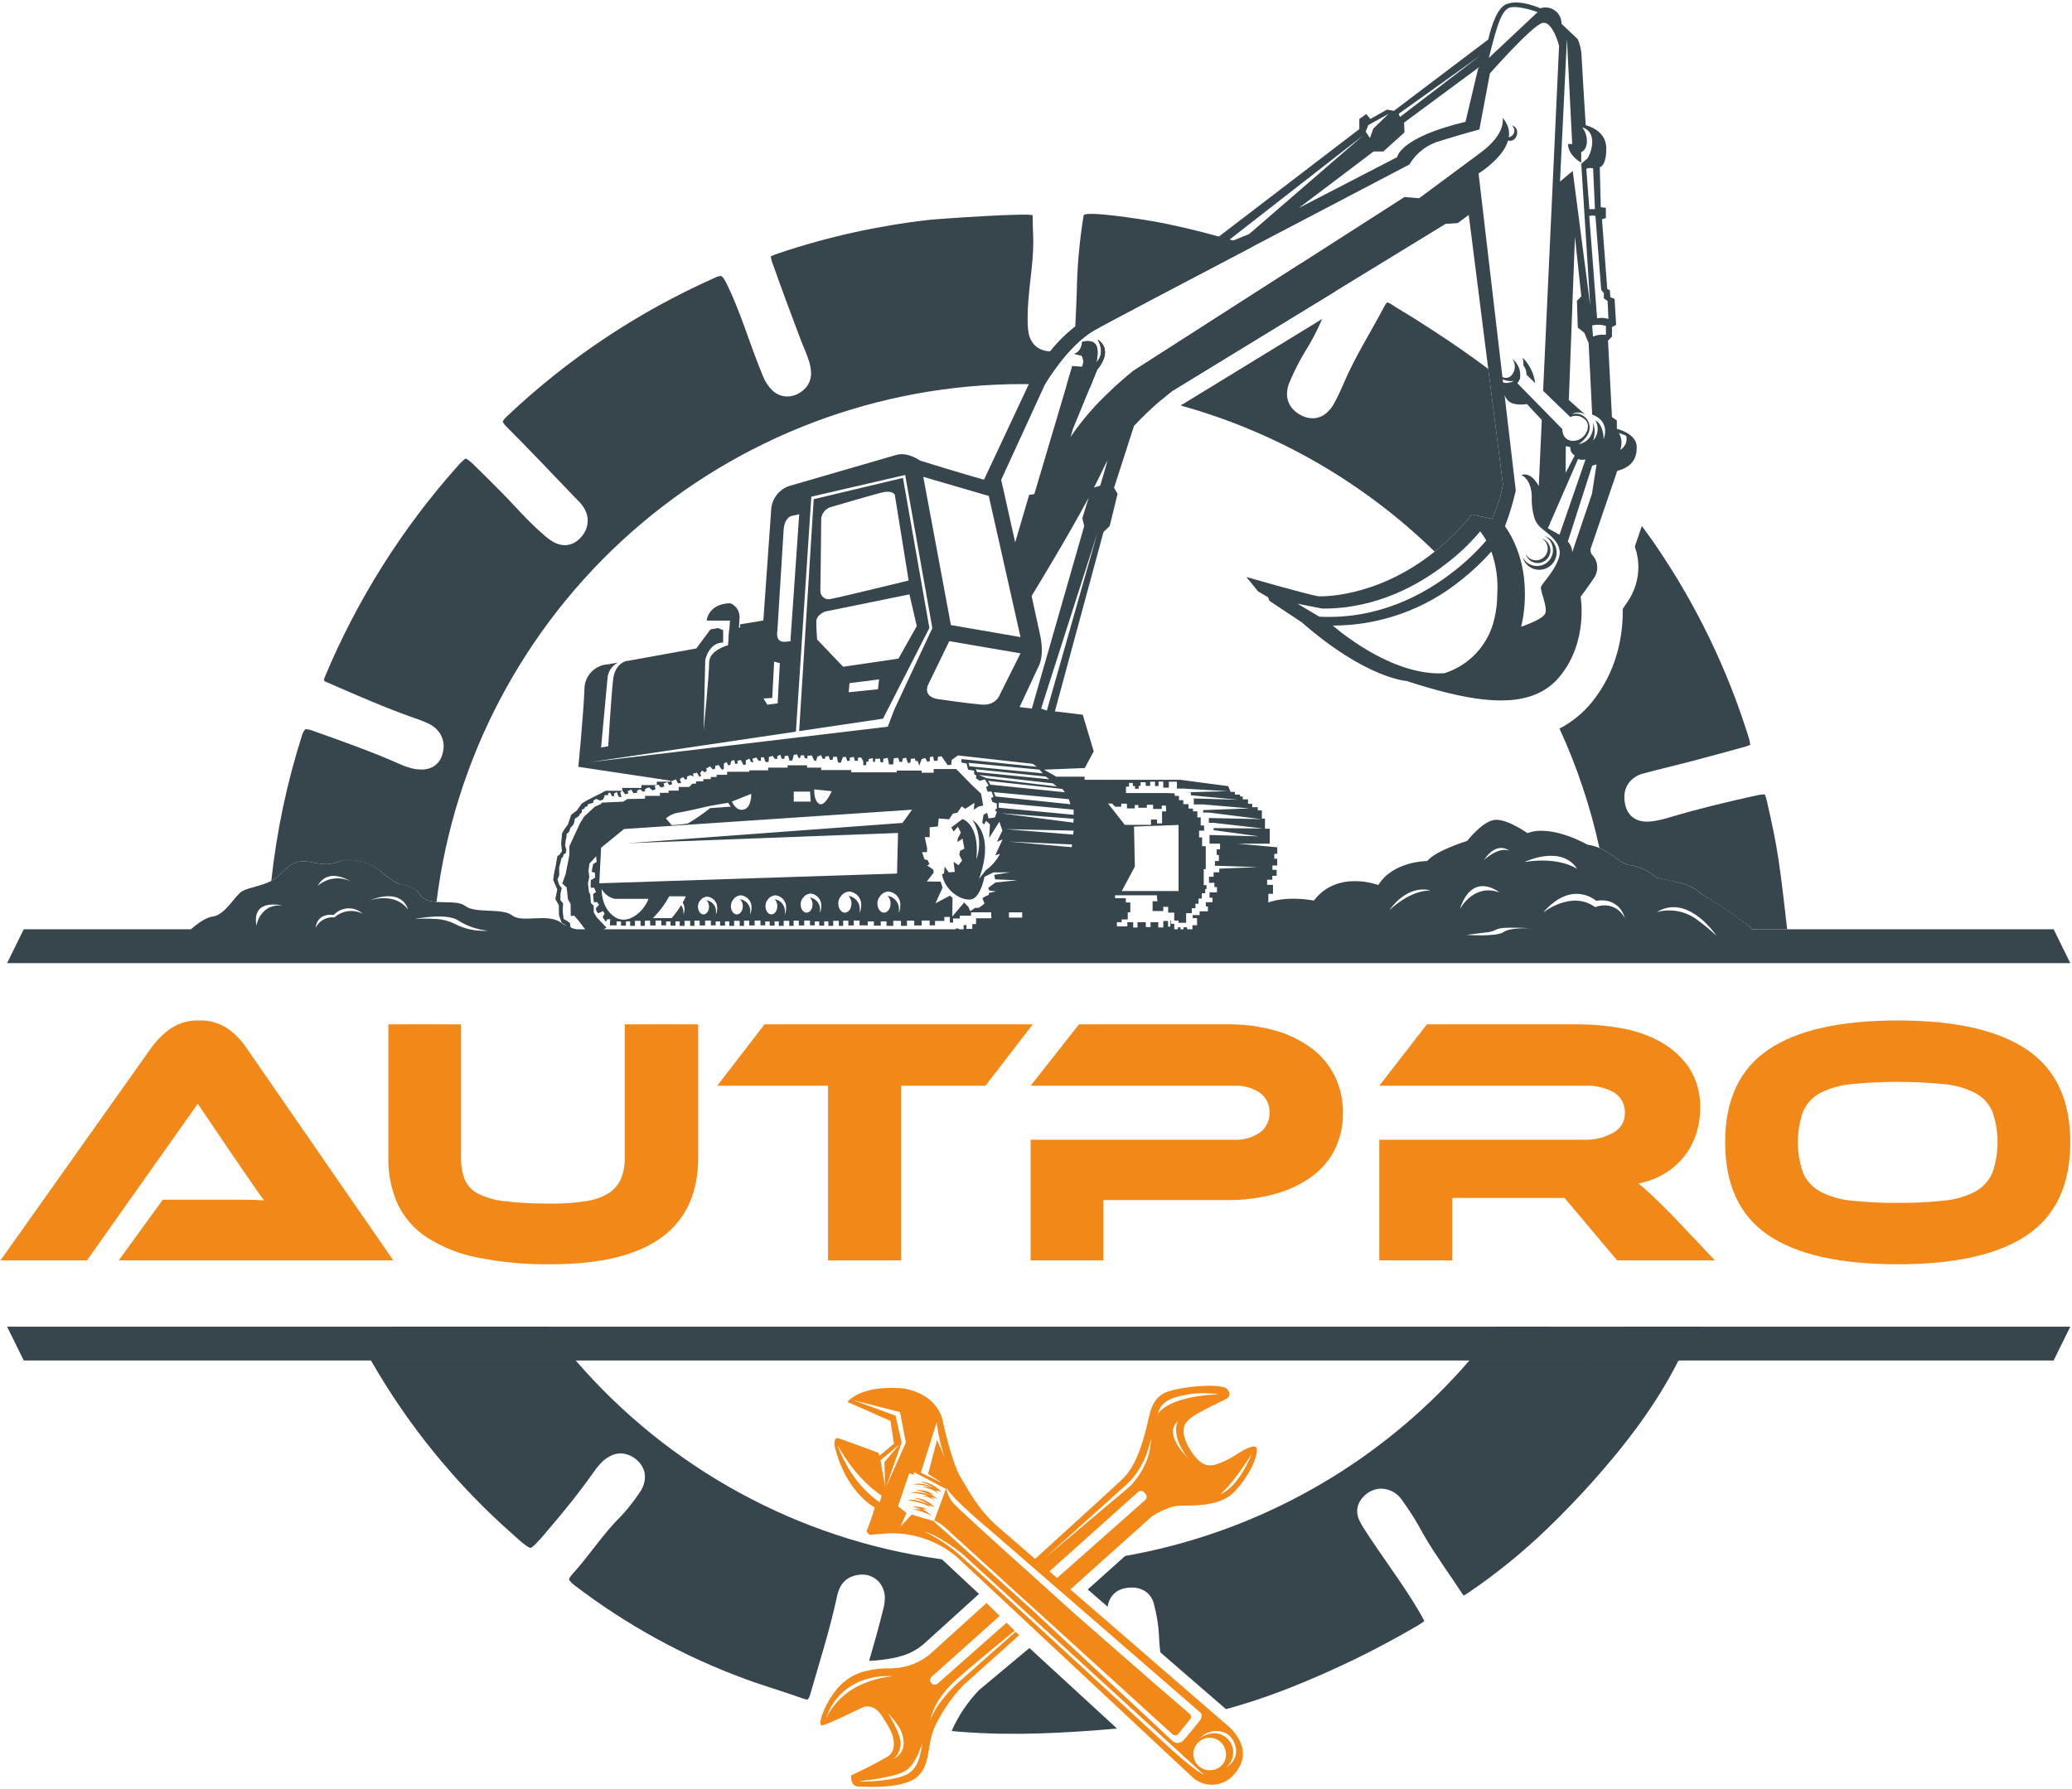 <svg width="469" height="405" viewBox="0 0 469 405" fill="none" xmlns="http://www.w3.org/2000/svg">
<path d="M342.172 28.392C342.489 28.618 342.703 28.961 342.768 29.345C342.833 29.729 342.742 30.123 342.517 30.441C342.255 30.777 341.881 31.009 341.463 31.093C341.045 31.178 340.61 31.11 340.238 30.901C340.408 31.261 340.698 31.549 341.059 31.717C341.419 31.884 341.827 31.92 342.211 31.817C343.592 31.449 344.059 28.829 342.172 28.392Z" fill="#37454D"/>
<path d="M283.61 55.786C267.132 64.419 250.523 73.157 247.658 74.8C241.666 78.216 236.607 86.862 236.607 86.862L236.515 87.06C235.306 87.007 234.098 86.981 232.875 86.968C232.402 86.954 231.929 86.954 231.456 86.954C198.851 86.954 167.369 98.871 142.938 120.463C118.507 142.056 102.811 171.834 98.805 204.193C97.228 204.074 95.822 203.733 95.112 202.59C94.928 202.295 94.712 202.022 94.468 201.775C93.457 200.737 90.697 200.159 90.355 200.093L90.316 200.08C88.758 199.372 87.339 198.393 86.124 197.189C81.144 193.588 76.965 194.968 76.965 194.968C76.134 195.286 75.27 195.51 74.39 195.638C71.985 195.757 69.948 194.797 67.912 195.047C65.875 195.283 64.916 196.598 62.761 198.516C62.349 198.877 61.895 199.186 61.407 199.436C62.617 188.25 64.945 177.214 68.359 166.493C68.483 166.022 68.707 165.583 69.016 165.205L69.121 165.126C69.147 165.1 69.213 165.087 69.344 165.087C69.781 165.12 70.21 165.218 70.619 165.376C77.333 167.768 83.996 170.107 90.421 172.958C91.503 173.466 92.641 173.845 93.811 174.088C94.337 174.174 94.869 174.218 95.401 174.22C96.322 174.244 97.233 174.027 98.043 173.589C98.993 173.019 99.704 172.122 100.04 171.066C100.283 170.368 100.412 169.636 100.421 168.898C100.419 167.856 100.113 166.838 99.54 165.967C98.943 165.082 98.123 164.37 97.162 163.904C96.068 163.382 94.94 162.934 93.785 162.564C87.162 160.238 80.684 157.374 74.153 154.535C73.834 154.437 73.542 154.266 73.299 154.036C73.34 153.763 73.42 153.498 73.536 153.248C80.834 135.781 90.99 119.652 103.588 105.522C104.061 104.968 104.58 104.453 105.138 103.984C105.23 103.915 105.326 103.854 105.427 103.8L105.519 103.84C106.259 104.307 106.935 104.867 107.53 105.509C109.251 107.151 110.946 108.899 112.694 110.633C116.189 114.076 119.435 118.045 123.522 121.474C124.091 121.975 124.718 122.407 125.388 122.762C126.135 123.183 126.974 123.414 127.832 123.432C128.511 123.428 129.18 123.271 129.79 122.972C130.42 122.66 130.982 122.227 131.445 121.698C132.44 120.681 133.009 119.322 133.035 117.9C133.04 117.044 132.832 116.199 132.431 115.443C132.049 114.696 131.547 114.017 130.946 113.432L130.171 112.657C125.059 107.335 119.987 101.935 114.718 96.678C114.413 96.392 114.144 96.07 113.916 95.719C113.869 95.637 113.834 95.548 113.811 95.456C113.834 95.368 113.869 95.284 113.916 95.207C114.147 94.863 114.421 94.549 114.731 94.274C128.541 81.19 144.487 70.564 161.878 62.855C162.266 62.652 162.691 62.527 163.127 62.487L163.297 62.514C163.337 62.527 163.429 62.566 163.613 62.789C163.894 63.136 164.133 63.516 164.322 63.919C167.66 70.569 169.684 77.953 172.706 85.18C173.177 86.387 173.898 87.48 174.822 88.387C175.732 89.257 176.939 89.75 178.199 89.766C179.017 89.759 179.822 89.561 180.551 89.188C181.503 88.731 182.309 88.016 182.877 87.125C183.358 86.32 183.608 85.397 183.599 84.458C183.553 83.319 183.317 82.195 182.903 81.133C182.404 79.662 181.799 78.387 181.339 77.178C179.21 71.462 177.029 65.772 175.032 60.069C174.768 59.426 174.574 58.757 174.454 58.072C174.578 57.993 174.71 57.927 174.848 57.875C175.203 57.717 175.715 57.52 176.372 57.297C187.353 53.618 198.689 51.104 210.195 49.794C212.298 49.544 233.73 48.085 233.743 48.782C233.756 50.175 233.769 51.607 233.848 53.052C233.874 53.617 233.887 54.196 233.887 54.761C233.9 60.253 232.613 65.969 232.6 72.053C232.6 72.513 232.613 72.999 232.626 73.486C232.65 74.102 232.712 74.716 232.81 75.325C232.984 76.397 233.479 77.391 234.229 78.177C234.668 78.608 235.192 78.943 235.767 79.162C236.369 79.403 237.01 79.532 237.659 79.543H237.685L238.013 79.556C238.788 79.567 239.557 79.419 240.274 79.123C241.293 78.689 242.13 77.913 242.639 76.928C243.093 76.006 243.348 74.999 243.388 73.972V73.893C243.532 71.278 243.624 68.676 243.73 66.075C243.826 60.28 244.344 54.501 245.28 48.782C245.503 47.547 259.38 49.82 260.549 50.017C265.726 50.924 270.838 52.172 275.897 53.552C276.712 53.762 277.526 53.985 278.328 54.222L278.762 54.34C278.88 54.38 279.011 54.406 279.13 54.445C280.628 54.866 282.112 55.313 283.61 55.786Z" fill="#37454D"/>
<path d="M303.413 63.462C303.374 63.547 303.33 63.631 303.282 63.711C302.874 64.487 302.493 65.262 302.112 66.037L265.332 88.52C265.332 88.52 264.307 89.296 262.73 90.636C259.012 89.742 255.232 89.011 251.39 88.441C254.321 85.695 256.594 83.921 256.594 83.921L294.57 59.572C297.25 60.61 299.874 61.745 302.441 62.975C302.848 63.172 303.203 63.343 303.413 63.462Z" fill="#37454D"/>
<path d="M248.447 76.85C248.578 77.073 250.3 79.872 248.158 82.027C248.158 82.027 248.92 79.149 247.974 77.94C247.041 76.718 244.938 77.428 244.938 77.428C244.938 77.428 244.873 79.635 243.151 80.095L244.86 80.542C245.07 80.927 245.186 81.357 245.197 81.796C245.209 82.234 245.116 82.669 244.925 83.065L242.718 82.881L241.404 87.322C243.178 87.454 244.925 87.612 246.673 87.822L248.368 83.669C248.368 83.669 252.271 79.425 248.447 76.85Z" fill="#37454D"/>
<path d="M367.498 300.354C370.258 302.312 373.267 304.059 376.263 305.938C377.327 306.608 378.405 307.292 379.456 308.015C379.509 308.041 379.548 308.08 379.601 308.107C379.668 308.154 379.739 308.198 379.811 308.238C379.883 308.169 379.948 308.094 380.008 308.015C380.061 307.936 380.126 307.844 380.205 307.725C381.808 305.308 383.332 302.85 384.738 300.354L367.498 300.354Z" fill="#37454D"/>
<path d="M124.166 300.354H88.792C87.07 301.247 85.349 302.128 83.601 302.995C83.194 303.186 82.81 303.424 82.458 303.704C82.34 303.799 82.245 303.921 82.182 304.059L82.156 304.217C82.231 304.774 82.428 305.308 82.734 305.781C83.141 306.53 83.549 307.279 83.969 308.015H130.315C128.173 305.544 126.123 302.982 124.166 300.354Z" fill="#37454D"/>
<path d="M358.905 307.344C357.827 306.661 356.736 305.978 355.646 305.294C354.621 304.651 353.675 303.967 352.768 303.323C352.055 302.836 351.447 302.211 350.981 301.484C350.765 301.129 350.593 300.75 350.468 300.354H338.747C336.789 302.982 334.74 305.544 332.598 308.015H359.982C359.627 307.791 359.273 307.568 358.905 307.344Z" fill="#37454D"/>
<path d="M404.528 210.382H396.525C396.394 210.211 396.263 210.027 396.105 209.83C393.122 207.465 389.075 204.837 386.854 203.444C386.749 203.378 386.657 203.312 386.578 203.273C386.118 202.984 385.763 202.76 385.54 202.629C385.448 202.563 385.382 202.524 385.343 202.498L385.277 202.458H385.264L385.251 202.445C383.719 201.078 381.842 200.156 379.824 199.778L375.028 198.739C373.411 197.316 371.449 196.341 369.338 195.914C366.631 195.612 365.172 193.299 362.032 191.985C360.001 182.672 356.97 173.605 352.991 164.943C353.044 164.916 353.11 164.89 353.162 164.864C355.908 163.407 358.335 161.414 360.297 159.003C363.002 155.671 364.976 151.807 366.092 147.663C366.911 144.648 367.322 141.537 367.314 138.412C367.314 138.215 367.314 138.031 367.301 137.847C367.695 137.295 368.103 136.691 368.497 136.099C370.025 133.812 370.843 131.124 370.849 128.373C370.848 126.833 370.586 125.305 370.074 123.853C370.061 123.826 370.048 123.787 370.034 123.761L370.087 123.616L371.637 119.083C372.833 120.738 374.016 122.315 375.08 123.931C384.044 137.125 391.014 151.568 395.763 166.795C395.965 167.393 396.106 168.009 396.184 168.635C395.587 168.883 394.972 169.085 394.344 169.239C390.454 170.304 386.591 171.368 382.689 172.393C379.206 173.3 375.645 174.128 372.071 175.087C370.807 175.382 369.67 176.073 368.826 177.058C368.058 178.039 367.649 179.255 367.669 180.501C367.676 181.067 367.742 181.63 367.866 182.183C367.998 182.806 368.238 183.402 368.576 183.943C369.058 184.702 369.766 185.29 370.599 185.625C371.293 185.9 372.035 186.034 372.781 186.02C373.295 186.016 373.809 185.976 374.318 185.901C375.618 185.689 376.9 185.381 378.155 184.981C384.463 183.089 390.901 181.565 397.366 180.133C397.998 179.968 398.646 179.871 399.298 179.844L399.443 179.857C399.525 179.993 399.591 180.139 399.64 180.29C399.807 180.794 399.943 181.307 400.047 181.828C400.993 186.033 401.913 190.211 402.531 194.377C403.332 199.659 403.897 205.021 404.528 210.382Z" fill="#37454D"/>
<path d="M340.193 109.702C339.679 112.386 338.854 115.001 337.735 117.495L333.189 116.457C330.68 119.561 327.848 122.389 324.74 124.893C308.838 109.371 289.312 98.066 267.934 92.002C267.697 91.937 267.474 91.871 267.238 91.805L299.274 72.213C299.261 72.275 299.234 72.334 299.195 72.384C298.08 74.983 296.757 77.487 295.24 79.874C294.037 81.888 292.975 83.982 292.06 86.142C291.589 87.09 291.333 88.131 291.311 89.19C291.303 90.201 291.601 91.19 292.165 92.029C292.763 92.887 293.573 93.575 294.517 94.026C295.311 94.46 296.201 94.69 297.106 94.696C298.225 94.689 299.306 94.294 300.167 93.579C300.924 92.931 301.553 92.147 302.02 91.266C302.835 89.782 303.505 88.257 304.162 86.772C306.672 80.833 310.246 75.262 313.4 69.27C313.544 68.978 313.735 68.712 313.965 68.481L314.004 68.455C314.302 68.528 314.583 68.657 314.832 68.836C316.553 69.979 318.288 70.938 319.904 71.963C325.738 75.629 331.415 79.44 336.868 83.527L340.193 109.702Z" fill="#37454D"/>
<path d="M379.811 308.238C374.804 318.119 368.09 326.871 360.771 335.123C357.499 338.802 354.091 342.355 350.547 345.78C344.91 351.249 338.807 356.217 332.309 360.628C331.928 360.878 331.599 361.088 331.389 361.193L331.284 361.233C331.244 361.18 331.178 361.088 331.1 360.983C328.077 356.345 324.858 351.995 322.217 347.422C320.732 344.605 319.036 341.903 317.145 339.341C316.625 338.644 315.955 338.073 315.183 337.673C314.411 337.272 313.559 337.052 312.69 337.028H312.637C311.856 337.043 311.086 337.221 310.378 337.552C309.669 337.882 309.038 338.357 308.524 338.947C308.109 339.383 307.775 339.89 307.539 340.445C307.315 340.968 307.199 341.531 307.197 342.101C307.204 342.892 307.398 343.671 307.762 344.374C308.032 344.921 308.335 345.452 308.669 345.964C312.913 352.626 317.696 358.736 321.494 365.319C321.875 365.976 322.138 366.476 322.296 366.817C322.313 366.893 322.344 366.964 322.388 367.028C321.881 367.412 321.35 367.763 320.798 368.079C311.499 373.521 301.794 378.24 291.771 382.192C287.789 383.755 283.794 385.148 279.734 386.318C278.998 386.541 278.249 386.751 277.5 386.948L262.638 374.084V374.071C262.472 372.794 262.372 371.509 262.336 370.221C262.203 367.84 261.82 365.479 261.193 363.178C260.937 361.987 260.231 360.942 259.222 360.261C258.312 359.684 257.251 359.391 256.173 359.42C255.875 359.417 255.576 359.435 255.28 359.472C254.651 359.536 254.035 359.696 253.453 359.945C252.568 360.34 251.831 361.008 251.351 361.85C251.016 362.441 250.806 363.094 250.733 363.769L246.213 359.853L254.675 352.271C257.645 351.746 260.584 351.124 263.492 350.405C290.364 343.777 314.512 328.964 332.598 308.015H379.456C379.509 308.041 379.548 308.08 379.601 308.107C379.668 308.154 379.739 308.198 379.811 308.238V308.238Z" fill="#37454D"/>
<path d="M252.836 391.337C241.128 392.375 229.42 393.006 217.672 392.1C216.91 392.047 216.161 391.981 215.399 391.902C216.906 388.474 219.006 385.338 221.601 382.638L233.007 373.112L252.836 391.337Z" fill="#37454D"/>
<path d="M221.601 360.865L209.394 371.929C208.114 373.099 206.619 374.01 204.992 374.61C204.024 374.953 203.031 375.221 202.022 375.411C200.278 375.741 198.513 375.943 196.74 376.016C197.291 374.045 197.857 372.061 198.422 370.05C199 367.961 199.565 365.845 200.077 363.69C200.211 363.095 200.282 362.487 200.288 361.877C200.324 360.467 199.815 359.098 198.868 358.053C198.39 357.547 197.81 357.146 197.168 356.877C196.525 356.607 195.833 356.475 195.136 356.489C194.523 356.494 193.913 356.582 193.323 356.752C192.692 356.931 192.099 357.225 191.575 357.619C190.888 358.158 190.35 358.864 190.012 359.669C189.733 360.309 189.53 360.979 189.407 361.666C187.83 368.986 185.531 376.147 183.428 383.493C183.334 383.952 183.136 384.383 182.85 384.754L182.745 384.767C182.347 384.739 181.956 384.646 181.589 384.491C177.252 382.914 172.916 381.705 168.803 380.168C154.885 375.074 141.816 367.906 130.039 358.907C129.634 358.612 129.271 358.263 128.962 357.869C128.791 357.632 128.817 357.593 128.817 357.567C128.826 357.461 128.857 357.358 128.909 357.264C129.09 356.933 129.316 356.628 129.579 356.358C133.521 352.035 136.504 347.265 140.328 343.52C141.958 341.798 143.435 339.939 144.743 337.961C145.522 336.93 145.959 335.68 145.992 334.387C146 333.658 145.833 332.937 145.505 332.285C145.038 331.353 144.332 330.562 143.46 329.992C142.587 329.422 141.579 329.093 140.538 329.039C139.744 329.046 138.962 329.234 138.252 329.591C137.567 329.92 136.937 330.355 136.386 330.879C135.62 331.625 134.933 332.448 134.336 333.336C131.077 337.961 127.529 342.337 123.824 346.647C122.914 347.771 121.944 348.846 120.92 349.866C120.707 350.075 120.468 350.256 120.21 350.405C120.172 350.425 120.133 350.443 120.092 350.458C120.014 350.449 119.939 350.426 119.869 350.392C119.379 350.145 118.92 349.841 118.502 349.485C117.871 348.986 117.07 348.276 116.084 347.383C103.288 336.115 92.438 322.813 83.969 308.014H130.315C151.432 332.505 180.733 348.482 212.758 352.968C212.902 352.994 213.06 353.007 213.204 353.033L221.601 360.865Z" fill="#37454D"/>
<path d="M263.656 64.673L261.77 64.306L261.458 65.908L263.656 64.673Z" fill="#37454D"/>
<path d="M365.974 97.088V95.195L364.87 94.42L363.977 77.127L364.87 76.195V74.066L365.816 73.54L365.462 67.666L364.502 67.285L364.384 65.695L363.806 65.419L362.61 49.664L363.491 49.349V47.049L362.334 46.905L362.111 37.838C362.111 37.838 363.582 37.746 363.582 33.554C363.582 29.362 358.931 28.351 358.931 28.351C358.931 28.351 358.142 15.972 358.011 13.121C358.004 11.662 357.704 10.218 357.131 8.877L353.451 5.381C353.461 4.8 353.331 4.226 353.073 3.705C352.815 3.185 352.435 2.734 351.967 2.39C351.498 2.047 350.954 1.82 350.38 1.73C349.807 1.64 349.219 1.689 348.668 1.873C346.723 1.058 343.36 -0.019 340.981 0.94C338.957 1.755 337.643 5.578 336.868 8.942L315.515 25.092L313.951 24.816L310.18 26.931L309.26 25.828L307.684 26.931V29.231L275.897 53.554L263.703 62.87C253.874 68.021 246.121 72.134 244.439 73.185C244.084 73.409 243.729 73.645 243.388 73.895C241.268 75.544 239.353 77.441 237.685 79.545C236.355 81.165 235.118 82.858 233.979 84.618L232.876 86.97L222.731 108.599C217.869 107.271 208.251 104.275 208.251 104.275C208.251 104.275 205.491 102.252 202.902 102.988C200.327 103.723 178.514 110.07 178.514 110.07C177.373 110.487 176.384 111.237 175.676 112.224C174.968 113.211 174.574 114.388 174.546 115.602C174.414 117.731 173.599 129.176 172.785 140.477L167.502 141.357C167.534 141.593 167.551 141.83 167.555 142.067L167.266 142.106L165.098 142.435H165.071C165.071 142.435 164.769 146.141 164.835 146.075C164.835 146.075 160.512 147.126 160.512 150.03C160.512 152.934 159.263 165.404 159.263 165.404L159.631 149.439C159.631 149.439 160.42 145.47 163.679 145.47V142.671L162.548 142.198L160.827 142.488L157.608 146.811L142.601 149.531H142.562L141.642 149.688C140.617 150.017 139.106 151.002 138.778 153.893C138.278 158.361 137.674 168.952 137.674 168.952L136.058 169.228L137.49 153.762C137.513 152.978 137.748 152.215 138.169 151.554C138.59 150.893 139.181 150.357 139.881 150.004L137.713 150.398C136.257 150.452 134.878 151.068 133.867 152.117C132.855 153.165 132.288 154.565 132.286 156.022C132.102 161.449 130.906 173.604 130.906 173.604L151.944 176.771C151.708 176.889 151.576 176.968 151.576 176.968H148.672V177.743H145.177V178.387H140.854V178.991L140.867 178.978L141.498 179.832L142.234 179.635L142.089 179.11L142.904 178.755L143.377 179.57L144.191 179.491L144.205 179.004L144.875 178.663L145.558 179.254L146.057 179.096L145.926 178.702L146.846 178.242L147.739 178.965L148.396 178.637L148.173 177.94L149.014 177.638L149.553 178.282L150.38 178.098L150.21 177.362L151.051 177.073L151.497 177.756L152.181 177.507L151.918 176.902L152.969 176.442L153.468 177.349L154.191 177.257L153.863 176.403L154.625 175.916L155.058 176.495L155.518 176.39L155.492 175.838L156.202 175.509L157.003 175.785L156.846 175.168L157.739 174.918L158.344 175.903L158.725 175.562L158.449 175.128L158.882 174.445L159.552 174.852L160.012 174.458L159.815 174.011L160.722 173.499L161.366 174.221L161.891 173.998V173.394L162.667 173.183L163.376 174.248L163.823 174.129L163.849 172.881L164.454 172.513L164.848 173.275L165.308 173.144L165.492 172.316L166.202 172.04L166.412 172.934L166.964 172.868L166.924 172.224L167.686 172.066L168.304 173.223L168.816 173.052V172.145L169.618 171.751L170.012 172.5L170.525 172.592L170.301 171.79L171.208 171.488L171.707 172.237H172.233L172.246 171.449L172.877 171.436L173.297 172.526L173.994 172.487L174.033 171.383L174.9 171.133L175.373 171.804L175.952 171.817L175.925 171.225L176.595 170.857L176.99 171.817L177.515 171.79L177.66 171.146L178.383 171.081L178.711 172.211L179.342 172.171L179.697 170.884L180.393 170.805L180.761 171.58L181.076 171.672L181.221 171.041L181.957 170.976L182.18 171.672L182.758 171.685L182.771 171.107L183.744 171.028L184.296 172.158L184.69 172.303L185.032 171.291L185.846 170.962L186.201 171.764L186.714 171.803L186.845 171.265L187.581 171.173L187.857 172.04H188.435L188.606 171.33L189.434 171.344L189.683 172.631L190.314 172.684L190.774 171.422L191.444 171.33L191.773 172.25H192.338V171.541L193.258 171.357L193.507 172.25L194.177 172.237L194.204 171.541L194.913 171.488L195.386 172.29L195.426 173.275L196.07 173.183L196.096 172.447L196.556 172.434L196.635 171.843L197.554 171.633L197.633 172.487H198.054L198.106 171.803L199.21 171.751L199.276 172.526L199.88 172.631L199.959 171.764L200.932 171.593L201.234 173.065H202.167L202.311 171.672L203.297 171.58L203.612 172.474L204.23 172.5L204.309 171.725L205.084 171.541L205.517 172.776L206.056 172.658L206.188 171.79L207.081 171.711L207.252 172.303L207.699 172.263L208.067 173.354L208.619 171.856L209.42 171.619L209.933 172.474L210.458 172.316V171.436L211.194 171.238L211.444 172.29L212.206 172.198L212.324 171.33L213.126 171.212L214.492 173.209L215.294 173.17L215.425 172.04L216.844 171.028L233.782 172.934L234.715 173.604L217.593 171.856V172.631L218.789 172.868L219.118 174.248L220.498 174.484V175.259L220.997 175.588L220.905 176.179L221.733 176.784L222.928 176.455L223.769 177.835L223.204 178.203L223.533 179.215H224.453L224.873 180.41L224.321 180.686L224.637 181.567L225.609 181.895L225.649 182.999L225.189 183.459L225.649 183.827L225.189 185.062L223.769 185.299L223.441 184.011L222.613 184.471L222.337 186.219L222.744 186.678L223.204 185.851L224.085 186.626L223.901 189.714L226.2 186.035L226.897 188.019L225.649 190.594L226.936 190.042L225.281 193.63L226.345 193.301C225.596 194.769 224.506 196.036 223.165 196.994L221.601 198.965C225.373 188.663 220.169 185.667 220.169 185.667C220.956 186.994 221.438 188.479 221.581 190.015C221.725 191.551 221.525 193.1 220.997 194.549C221.825 186.586 217.869 185.43 217.869 185.43L215.333 187.322L215.846 188.242L216.818 187.178L217.501 188.479L216.766 189.898L216.726 190.634L217.869 189.858L218.29 192.158L217.318 192.618L217.134 193.485L217.777 194.825L216.95 195.89L215.846 195.101L216.122 197.401L214.742 197.493L213.822 196.205L213.678 197.729L213.218 197.953C214.046 202.289 218.605 204.405 220.353 203.432C222.101 202.473 222.836 198.505 222.836 198.505L224.913 197.493C224.965 197.546 228.592 197.493 228.592 197.493L225.031 198.071L225.241 199.083L230.261 199.293L225.32 199.792L223.677 201.041L223.901 201.553V201.606L225.438 201.803L223.848 202.158L223.809 202.605L223.165 202.881L222.377 203.34L222.836 204.589L221.601 205.509L220.681 205.548C220.681 205.548 219.762 206.231 219.67 206.258C219.565 206.258 219.21 205.338 219.21 205.338L218.25 204.326L215.557 207.493L215.609 203.288L215.031 202.762L211.746 204.51L213.349 200.975L212.915 199.596L209.788 199.569L211.352 197.546L211.22 196.862L209.88 195.942L210.392 195.64L209.972 194.72L209.262 194.563L208.71 192.933H209.84V191.961L209.328 189.53H210.432V187.296L212.298 187.112L212.482 185.299L214.821 185.483L215.701 184.195L216.687 184.011L217.698 182.552L218.487 183.117L220.576 181.764L220.405 183.328L221.549 182.566L222.547 182.382L222.061 179.675L220.09 177.835L216.437 174.103H211.339V174.944H208.618V174.458H202.955V174.852H192.692V174.34H185.873V173.788H182.679V173.262H178.277V173.788H173.875V174.405H169.605V174.734H164.585V175.417H162.207V175.903H160.88V176.39H159.198V176.889H157.542V177.415H156.74L155.991 178.164H153.626V178.991H151.353V179.491H149.369V180.187H146.005V180.831L141.997 180.897L141.051 181.501L136.242 181.711L136.018 182.027L134.638 182.644L132.221 184.878L131.274 186.403L128.883 191.58V193.564L128.029 197.887L127.267 200.029L128.239 200.883L128.397 202.026L128.541 203.551L129.159 204.654L129.185 207.375L129.987 207.309L131.025 208.518L132.431 210.384L132.628 210.646L133.6 210.502L136.084 210.778L136.701 210.384L137.28 210.016L136.636 209.346L135.046 207.651L134.402 206.56L134.376 205.022L133.758 204.47L133.6 202.539L133.298 201.869L133.088 200.003L133.39 198.505L133.206 197.151L133.416 195.522L134.941 193.866L135.046 195.154L134.27 195.614L133.916 197.362L134.638 197.572L134.73 198.676L133.719 199.293L133.692 200.975L134.494 201.001L134.914 201.961L134.244 202.421L134.402 204.247H135.164L135.598 204.838L134.862 205.627L134.98 206.244L135.414 206.77L136.478 206.284L136.846 206.796L136.412 207.65L137.122 208.662L137.464 208.11H138.134L138.029 209.503H139.566V208.61H140.565V209.556H141.682V208.597H142.628V209.608H143.731V208.478H144.993V209.608H145.979V208.439H147.161V209.53H148.383V208.413H149.684V209.503H150.775V208.61H151.773V209.556H152.89V208.597H153.85V209.608H154.953V208.478H156.215V209.608H157.187V208.439H158.37V209.53H159.605V208.413H160.906V209.503H161.997V208.61H162.995V209.556H164.112V208.597H165.071V209.608H166.175V208.478H167.424V209.608H168.409V208.439H169.592V209.529H170.814V208.413H172.128V209.503H173.218V208.61H174.217V209.556H175.334V208.596H176.28V209.608H177.384V208.478H178.645V209.608H179.631V208.439H180.813V209.529H182.035V208.412H183.336V209.503H184.427V208.61H185.426V209.556H186.556V208.596H187.502V209.608H188.606V208.478H189.867V209.608H190.853V208.439H192.022V209.529H193.257V208.412H194.558V209.503H196.424V208.61H197.804V209.556H199.355V208.596H200.669V209.608H202.193V208.478H203.94V209.608H205.294V208.439H206.937V209.529H208.632V208.412H210.432V209.503H211.654V208.504H213.756V207.598H214.992V208.872H215.727V207.953H217.252V207.309H219.801V206.547H224.361C224.321 206.494 224.413 207.9 224.413 207.9H220.931V209.214H220.077V210.318H218.763V209.438H218.119V210.87H217.041V210.226H216.306V211.632H215.136V210.922H214.137V211.908H213.402V212.499H212.088V211.698H211.799V212.657H211.142V211.763H210.393V212.657H208.842V211.737H208.159V212.618H207.015V211.75H205.622V212.618H204.453V211.803H203.573V212.736H202.324V211.882H201.418V212.631H200.563V211.803H199.381V212.565H197.949V211.882H197.213V212.565H196.253V211.79H195.544V212.657H195.071V212.631H194.532V212.657H193.415V211.737H192.916V212.618H192.088V211.75H191.076V212.618H190.235V211.803H189.604V212.736H188.698V211.882H188.041V212.631H187.423V211.803H186.569V212.565H185.531V211.882H185.005V212.565H184.322V212.657H183.849V211.79H183.783V212.631H183.31V212.657H182.193V211.737H181.694V212.618H180.866V211.75H179.854V212.618H179.013V211.803H178.383V212.736H177.476V211.882H176.819V212.631H176.201V211.803H175.347V212.565H174.322V211.882H173.783V212.565H173.113V212.657H172.627V211.79H172.575V212.631H172.088V212.657H170.971V211.737H170.485V212.618H169.657V211.75H168.646V212.618H167.791V211.803H167.174V212.736H166.267V211.882H165.597V212.631H164.993V211.803H164.125V212.565H163.1V211.882H162.562V212.565H161.891V212.657H161.418V211.79H161.353V212.631H160.88V212.657H159.75V211.737H159.263V212.618H158.436V211.75H157.424V212.618H156.583V211.803H155.952V212.736H155.045V211.882H154.388V212.631H153.771V211.803H152.917V212.565H151.878V211.882H151.353V212.565H150.67V212.657H150.197V211.79H150.131V212.631H149.658V212.657H148.541V211.737H148.042V212.618H147.214V211.75H146.202V212.618H145.361V211.803H144.73V212.736H143.824V211.882H143.167V212.631H142.549V211.803H141.695V212.565H140.67V211.882H140.131V212.565H139.435V211.79H138.922V212.631H137.95V212.039H137.529L137.293 212.631H136.767L136.583 212.039H136.281L135.952 212.683H135.493L135.138 212.079H134.717L134.481 212.565H133.889L133.64 211.987L133.075 211.882L132.615 212.499L131.918 212.473L131.721 211.711L130.723 211.658L130.749 210.844L130 210.896L129.868 210.489L129.369 210.081L129.12 209.871L129.027 208.991L128.318 208.465C128.065 208.349 127.819 208.218 127.582 208.071C127.582 208.018 127.398 206.626 127.398 206.626V205.574L127.464 204.523L126.833 203.787L126.873 202.289L127.148 201.054C127.148 201.054 126.597 200.397 126.583 200.358C126.557 200.305 126.176 199.083 126.176 199.083L126.583 198.176L126.557 196.376C126.557 196.376 127.004 194.812 127.004 194.694C126.996 194.551 127.033 194.409 127.109 194.287C127.201 194.155 127.424 194.05 127.464 193.932C127.505 193.782 127.527 193.627 127.53 193.472L128.081 193.117L128.187 192.408L127.911 191.356C127.911 191.356 128.003 190.621 128.016 190.555C128.051 190.381 128.077 190.206 128.095 190.029C128.095 190.029 128.2 189.53 128.239 189.372C128.252 189.197 128.252 189.022 128.239 188.847C128.239 188.663 128.541 188.623 128.62 188.531C128.762 188.366 128.878 188.18 128.962 187.979C128.988 187.835 129.054 187.572 129.067 187.493C129.08 187.414 129.422 187.138 129.435 187.086C129.448 187.046 129.711 186.81 129.737 186.744C129.871 186.558 129.957 186.341 129.987 186.113C130 185.798 130.066 185.851 130.079 185.614C130.08 185.5 130.107 185.388 130.158 185.286C130.158 185.286 130.631 185.088 130.657 185.01C130.696 184.931 131.038 184.786 131.09 184.681C131.13 184.576 131.261 184.287 131.274 184.234C131.288 184.195 131.393 184.221 131.393 184.221C131.393 184.221 131.695 183.906 131.695 183.84C131.695 183.775 131.708 183.315 131.708 183.315L132.181 183.131L132.536 182.644L133.022 182.539L133.035 182.093L134.284 181.751L134.31 181.252L134.941 180.857L135.86 181.265L136.544 180.976L136.912 180.029L137.661 180.003L137.687 179.517L138.134 179.464L138.528 180.266L139.053 180.227L138.935 179.701L139.619 179.307L140.052 180.411L140.683 180.463L140.394 179.438L140.801 179.031H137.122C136.762 179.181 136.414 179.362 136.084 179.57L132.983 181.133L131.695 181.909L130.578 183.472L129.29 184.471L128.554 186.652L127.727 187.782L127.227 188.663L127.017 190.988L127.201 192.71L126.675 193.485L126.163 193.814L125.821 195.811L125.388 197.887L125.217 199.227L126.137 201.369L125.703 203.524L126.491 204.93L126.531 207.217L127.109 208.886L128.029 209.464L128.055 209.582L128.213 210.16L128.791 210.738L129.185 211.514L129.75 212.066L130.933 212.276L131.393 212.92H131.564L132.496 214.273H277.697V212.617H280.01V211.198H281.85V210.37H283.873V208.373L278.63 207.611H284.451V206.56H285.555V205.062H287.093V202.355H288.144V200.331H286.817V199.175H287.986V198.281H288.972V196.928H288.012V195.942H289.09V194.418H288.446V193.301H289.116V191.002L289.09 191.83L280.194 191.002H287.408V187.625H286.33V185.325H285.621V183.459H284.701V182.75H283.439V181.987H282.493V180.976H281.298V180.319H280.706V179.898H279.51V179.281H278.564L277.999 177.98L267.172 176.547H245.503V175.838H239.091L236.318 174.248L245.543 173.88L247.566 170.109L245.083 161.817L238.776 161.055L249.774 120.451L251.18 119.098L252.967 111.792L252.166 110.438L256.686 96.418C258.597 94.385 260.614 92.455 262.73 90.636C264.307 89.296 265.332 88.52 265.332 88.52L302.112 66.037L327.21 50.689L329.97 50.505L332.453 48.652L336.868 83.527L340.193 109.702C339.679 112.386 338.854 115.001 337.735 117.495L333.189 116.457C330.68 119.561 327.848 122.389 324.74 124.893C311.258 135.707 298.393 134.998 298.393 134.998C295.568 134.498 282.126 130.635 282.126 130.635L284.767 133.894L287.04 135.234L287.342 136.036L294.648 140.884C309.26 153.657 318.367 154.169 318.367 154.169C331.467 158.427 341.888 160.293 348.813 156.627C350.459 155.758 351.912 154.564 353.083 153.118C359.575 145.194 357.774 135.116 357.774 135.116C357.774 135.116 359.522 132.79 360.744 130.95C361.273 130.217 361.552 129.333 361.54 128.43C361.528 127.526 361.226 126.65 360.678 125.931C360.414 125.719 360.216 125.435 360.109 125.113C360.002 124.791 359.99 124.446 360.074 124.117L361.283 120.609L366.066 106.614C368.878 105.839 370.481 104.367 370.481 101.227C370.481 98.1 365.974 97.088 365.974 97.088ZM184.309 178.715L188.264 179.123C188.264 179.123 186.7 182.763 185.413 181.987C184.125 181.199 184.309 178.715 184.309 178.715ZM179.67 179.215H183.389C183.323 179.215 183.507 181.488 183.507 181.488H179.67L179.67 179.215ZM170.038 179.727C170.038 179.727 170.17 182.763 168.383 183.275C166.583 183.774 165.663 181.475 165.663 181.475L170.038 179.727ZM153.285 184.011C154.349 183.945 160.617 182.474 160.617 182.474L164.822 181.738L165.4 182.631L160.735 182.96C159.161 184.221 157.501 185.371 155.768 186.403C154.533 186.639 153.28 186.771 152.023 186.797L150.735 185.273C151.47 184.651 152.345 184.218 153.285 184.011V184.011ZM139.159 207.611C135.966 205.522 136.189 201.291 136.189 201.291C136.501 201.841 136.924 202.322 137.43 202.702C137.937 203.082 138.516 203.353 139.132 203.498H146.767C146.031 205.916 142.352 209.7 139.159 207.611V207.611ZM154.533 204.339C154.803 204.787 154.943 205.301 154.94 205.824C154.941 206.255 154.846 206.681 154.664 207.072C154.69 206.916 154.704 206.758 154.704 206.599C154.711 206.001 154.527 205.416 154.178 204.93C153.547 205.969 152.826 206.949 152.023 207.861H147.792C149.256 206.398 150.503 204.735 151.497 202.92C151.497 202.894 155.242 202.933 155.242 202.933C155.019 203.419 154.783 203.892 154.533 204.339V204.339ZM162.036 207.072C162.062 206.903 162.075 206.731 162.075 206.56C162.128 205.913 161.934 205.27 161.532 204.76C161.13 204.25 160.549 203.912 159.907 203.814C160.098 204.007 160.247 204.237 160.347 204.49C160.446 204.743 160.493 205.014 160.485 205.285C160.485 206.245 159.92 207.02 159.237 207.02C158.541 207.02 157.989 206.245 157.989 205.285C157.986 205.184 157.991 205.083 158.002 204.983C158.001 204.99 157.999 204.996 157.994 205.001C157.989 205.006 157.982 205.009 157.976 205.009C157.989 204.957 158.015 204.904 158.028 204.838C158.084 204.491 158.239 204.167 158.475 203.905C158.656 203.634 158.9 203.41 159.186 203.252C159.471 203.094 159.791 203.007 160.117 202.999C160.768 203.07 161.365 203.393 161.78 203.899C162.196 204.405 162.396 205.054 162.338 205.706C162.336 206.178 162.233 206.644 162.036 207.072L162.036 207.072ZM169.789 207.072C169.815 206.89 169.828 206.705 169.828 206.52C169.891 205.825 169.685 205.133 169.252 204.585C168.819 204.038 168.193 203.677 167.502 203.577C167.713 203.781 167.877 204.026 167.986 204.298C168.095 204.57 168.145 204.861 168.133 205.154C168.133 206.192 167.529 207.02 166.78 207.02C166.044 207.02 165.439 206.192 165.439 205.154C165.441 205.044 165.45 204.934 165.466 204.825C165.452 204.838 165.452 204.852 165.439 204.865C165.451 204.802 165.468 204.74 165.492 204.681C165.546 204.308 165.71 203.96 165.965 203.682C166.16 203.387 166.422 203.144 166.731 202.972C167.04 202.801 167.386 202.706 167.739 202.697C168.436 202.777 169.074 203.128 169.516 203.673C169.958 204.218 170.169 204.915 170.104 205.614C170.104 206.117 169.996 206.614 169.789 207.072V207.072ZM177.62 207.072C177.647 206.89 177.66 206.705 177.66 206.52C177.72 205.826 177.513 205.134 177.081 204.588C176.648 204.041 176.024 203.679 175.334 203.577C175.54 203.783 175.701 204.03 175.807 204.301C175.913 204.572 175.962 204.863 175.952 205.154C175.952 206.192 175.347 207.02 174.611 207.02C173.875 207.02 173.271 206.192 173.271 205.154C173.269 205.044 173.273 204.934 173.284 204.825C173.286 204.776 173.295 204.728 173.31 204.681C173.375 204.311 173.539 203.966 173.783 203.682C173.979 203.388 174.242 203.146 174.551 202.974C174.859 202.803 175.205 202.708 175.557 202.697C176.257 202.774 176.898 203.123 177.343 203.669C177.788 204.214 178.001 204.913 177.936 205.614C177.936 206.117 177.828 206.614 177.62 207.072V207.072ZM185.583 206.678C185.61 206.495 185.623 206.311 185.623 206.126C185.681 205.432 185.473 204.742 185.041 204.195C184.609 203.649 183.986 203.287 183.297 203.183C183.502 203.39 183.662 203.637 183.768 203.908C183.874 204.179 183.924 204.469 183.915 204.76C183.915 205.798 183.323 206.626 182.574 206.626C181.838 206.626 181.234 205.798 181.234 204.76C181.23 204.649 181.238 204.539 181.26 204.431C181.247 204.444 181.234 204.457 181.234 204.471C181.247 204.405 181.26 204.352 181.273 204.287C181.337 203.914 181.506 203.568 181.76 203.288C181.953 202.995 182.213 202.752 182.52 202.58C182.826 202.409 183.169 202.314 183.52 202.302C184.219 202.382 184.859 202.732 185.303 203.277C185.748 203.822 185.962 204.519 185.899 205.22C185.899 205.723 185.791 206.22 185.583 206.678L185.583 206.678ZM194.571 206.678C194.598 206.473 194.611 206.267 194.611 206.061C194.677 205.293 194.447 204.529 193.968 203.926C193.489 203.322 192.798 202.925 192.035 202.815C192.265 203.04 192.446 203.31 192.566 203.609C192.686 203.907 192.742 204.228 192.732 204.549C192.732 205.706 192.062 206.626 191.234 206.626C190.419 206.626 189.749 205.706 189.749 204.549C189.751 204.431 189.76 204.312 189.775 204.195C189.762 204.208 189.762 204.221 189.749 204.234C189.76 204.167 189.778 204.101 189.801 204.037C189.87 203.623 190.052 203.237 190.327 202.92C190.545 202.599 190.836 202.334 191.177 202.146C191.517 201.959 191.897 201.855 192.285 201.842C193.06 201.925 193.771 202.309 194.265 202.911C194.759 203.514 194.997 204.286 194.926 205.062C194.928 205.62 194.807 206.172 194.571 206.678L194.571 206.678ZM203.428 206.678C203.459 206.474 203.477 206.267 203.481 206.061C203.544 205.291 203.311 204.527 202.83 203.924C202.349 203.321 201.656 202.924 200.892 202.815C201.122 203.04 201.303 203.31 201.423 203.609C201.543 203.907 201.599 204.228 201.588 204.549C201.588 205.706 200.918 206.626 200.104 206.626C199.276 206.626 198.605 205.706 198.605 204.549C198.608 204.431 198.617 204.312 198.632 204.195C198.632 204.208 198.619 204.221 198.605 204.234C198.619 204.168 198.645 204.103 198.658 204.037C198.733 203.625 198.914 203.24 199.184 202.92C199.403 202.597 199.697 202.331 200.039 202.144C200.382 201.956 200.764 201.853 201.155 201.842C201.927 201.928 202.635 202.313 203.126 202.915C203.618 203.517 203.853 204.288 203.783 205.062C203.785 205.62 203.664 206.172 203.428 206.678L203.428 206.678ZM204.269 186.311L142.01 190.91L203.27 188.584L203.047 197.769L135.65 199.977L136.058 191.922L141.261 187.69L206.45 183.315L204.269 186.311ZM298.617 139.61L293.689 136.68L299.313 137.783C311.52 137.862 321.218 132.422 327.407 127.573C330.215 125.439 332.776 122.997 335.042 120.293C335.556 120.948 336.017 121.642 336.421 122.37C334.212 124.926 331.756 127.259 329.089 129.334C322.453 134.564 311.994 140.306 298.617 139.61L298.617 139.61ZM338.905 134.564C338.907 136.464 338.677 138.357 338.222 140.201C337.567 143.045 336.182 145.668 334.202 147.811C332.222 149.955 329.717 151.544 326.934 152.422C315.923 153.066 304.582 144.104 301.678 141.633C312.305 141.63 322.604 137.959 330.837 131.239C333.266 129.316 335.521 127.184 337.578 124.866C338.676 127.975 339.128 131.275 338.905 134.564V134.564ZM362.439 65.643L363.057 66.392L363.017 67.522L363.885 68.153L364.069 72.2C363.239 71.943 362.358 71.898 361.506 72.069L359.732 48.915C360.183 48.759 360.672 48.755 361.125 48.902L362.439 65.643ZM361.02 47.338L359.759 47.365L359.062 38.258C359.062 38.258 359.457 37.851 360.6 38.127L361.02 47.338ZM354.673 8.785L355.869 32.608H354.923C354.989 35.302 357.906 36.813 357.906 36.813V34.448C357.906 34.448 359.194 34.014 359.194 32.017C359.21 30.875 358.845 29.76 358.156 28.85C361.953 29.954 359.956 35.276 359.194 35.985C358.997 36.156 358.523 36.563 357.919 37.076L359.956 69.256L355.987 38.705C354.516 39.94 353.11 41.11 353.11 41.11L354.673 8.785ZM341.94 1.663C344.003 1.268 348.051 2.74 348.051 2.74L337 13.121C338.839 5.775 339.89 2.07 341.94 1.663L341.94 1.663ZM335.081 12.569L316.895 26.471L316.58 25.775L335.081 12.569ZM317.907 29.967L317.815 27.759L334.91 15.118C334.7 15.368 334.582 15.512 334.582 15.512L331.717 27.575C316.711 31.163 316.251 35.578 316.251 35.578C316.251 35.578 306.409 40.663 293.991 47.089L310.916 34.29H313.124L317.907 29.967ZM309.72 28.311L314.293 25.788L310.85 29.113L310.088 31.255L309.129 29.809L309.72 28.311ZM308.616 30.611L282.743 52.989L279.13 54.447L276.843 55.38L278.328 54.224L308.616 30.611ZM223.809 112.278L230.997 144.235L215.241 141.515L208.986 107.955L223.809 112.278ZM175.965 142.79C175.965 142.79 177.187 122.843 177.371 120.018C177.555 117.192 179.092 116.825 179.092 116.825L180.905 116.43L178.934 144.84C178.934 144.84 179.578 145.247 177.502 145.3C175.413 145.365 175.965 142.79 175.965 142.79L175.965 142.79ZM174.795 158.006L175.229 149.78L176.517 150.148L176.017 159.242L173.691 159.544L172.824 158.138L174.795 158.006ZM202.482 160.529L200.944 164.524L133.482 172.566L180.157 165.641L183.639 112.449L204.887 107.534L211.036 142.212L202.482 160.529ZM222.153 159.517C218.842 159.241 212.666 158.322 212.666 158.322C212.666 158.322 208.986 158.138 209.998 155.194L214.873 145.155L230.996 147.915L226.292 157.31C226.292 157.31 225.464 159.793 222.153 159.517H222.153ZM233.559 160.424L230.786 160.082L235.044 150.95C235.044 150.95 236.515 148.742 235.412 143.683C235.083 142.198 234.36 138.887 233.506 134.932C235.175 132.199 241.837 121.213 246.423 112.672L244.991 117.311L245.411 119.098L233.559 160.424ZM219.446 173.486L219.236 172.71L235.293 174.248L236.029 175.076L219.446 173.486ZM226.384 184.103L243.02 185.364L242.967 186.245L226.384 184.103ZM243.02 188.058L242.902 188.952L227.619 187.717L243.02 188.058ZM228.382 190.542L242.652 191.186L242.586 191.803L228.382 190.542ZM228.368 206.56H231.377V207.742H228.368C228.368 207.742 228.395 206.547 228.368 206.56L228.368 206.56ZM254.859 178.098H255.556V177.257H256.41V177.953H256.909V178.571H257.737V177.914H258.171V177.099H259.327V177.914H260.339V176.968H261.443V177.953H262.231V176.942H263.309V178.321H264.57V176.981H266.397V178.532H267.868L277.829 179.123L267.868 179.399H269.55V180.043L280.378 181.068L270.22 180.765V182.119H272.336L282.835 183.026L272.336 183.407V183.959H273.624L285.503 185.457L273.624 185.194V186.284H274.701L285.923 187.572L274.701 187.48V187.94L284.951 189.346L273.781 189.044V191.002H276.16V192.289H275.398V193.564H275.897V194.944H275.003V196.021H275.976L284.675 196.31L275.976 196.665V197.493H274.701V198.492H273.663V199.871H274.885V200.831H275.463V202.026H273.781V203.248H274.452V204.26H272.94V205.219H273.413V206.323H271.534V207.177H269.971V207.861H270.956V209.477H269.905V210.647H268.709V209.937H267.908V210.988H267.211V209.937H266.62V210.673H265.792V209.148H265.056V208.413H264.912V209.792H264.386V208.505H263.309V209.976H262.178V208.781H260.431V209.884H259.353V208.781H257.474V210.003H256.502V208.781H255.175V209.727H252.809V208.781H253.887V208.163H255.267V206.56H255.845V204.326H254.833V203.34H252.389V202.697H261.863C261.861 203.151 261.905 203.604 261.995 204.05H260.891V206.258H263.309V205.312H264.412V206.626H265.792V208.413H266.764V208.912H268.486V206.731H269.761V205.627H270.588V204.615H271.298V203.432H272.034V202.237H272.796V201.277H273.098V200.397H272.467V196.783H272.927V191.58H272.099V189.596H271.416V188.058H272.546V186.889H271.784V185.062H271.022V183.682H270.036V183.065H269.012V182.053H267.842V181.16H266.856V180.187H265.884V179.609C265.884 179.609 264.136 179.57 264.136 179.543H254.859L254.859 178.098ZM256.686 187.138L266.764 186.771V201.737H253.913L256.87 196.205L256.686 187.138ZM251.706 181.922L252.415 182.631H253.795V181.948H255.083V183.025H256.87V182.263H257.658V182.868H259.59V182.198H261.009V183.144H262.967V182.382H263.887C263.941 182.817 263.963 183.257 263.952 183.696H263.033V186.429H261.903V185.548H260.523V186.744H254.597L250.812 181.922L251.706 181.922ZM243.02 184.471L226.056 182.868L226.082 181.711L243.02 183.301V184.471ZM242.284 182.079L225.346 180.319L224.939 179.346L241.942 180.936L242.284 182.079ZM241.062 179.373L224.177 177.651L223.651 176.771L240.444 178.61L241.062 179.373ZM239.222 178.059L223.322 176.179L221.575 175.444L238.289 177.349L239.222 178.059ZM236.699 175.812L237.527 176.429L221.168 174.8L220.865 174.156L236.699 175.812ZM236.949 160.897L235.661 160.411L248.421 120.57L236.949 160.897ZM249.038 109.952L247.619 110.386C248.381 108.914 249.051 107.56 249.59 106.391C249.928 105.649 250.305 104.925 250.72 104.223L249.038 109.952ZM334.674 39.27C334.674 39.27 345.436 32.726 340.101 26.655C340.101 26.655 341.113 30.151 335.134 34.566C329.142 38.994 321.218 44.881 321.218 44.881L317.907 44.605L294.569 59.572L256.594 83.921C256.594 83.921 254.321 85.695 251.39 88.441C247.973 91.583 244.926 95.105 242.31 98.94L242.862 97.101L246.673 87.824L248.368 83.671C248.368 83.671 252.271 79.427 248.447 76.852C248.578 77.075 250.3 79.874 248.158 82.029C248.158 82.029 248.92 79.151 247.974 77.942C247.041 76.72 244.938 77.43 244.938 77.43C244.938 77.43 244.873 79.637 243.151 80.097L244.86 80.544C245.07 80.929 245.186 81.359 245.198 81.797C245.209 82.236 245.116 82.671 244.925 83.067L242.718 82.883L241.404 87.324L234.124 111.857L232.954 112.041L229.788 122.79L226.621 108.625L236.516 87.062L236.608 86.864C236.608 86.864 241.667 78.218 247.659 74.802C250.523 73.159 267.133 64.421 283.611 55.788C301.389 46.458 319.011 37.246 319.011 37.246C320.554 34.615 323.069 32.694 326.014 31.898C331.257 30.243 334.858 29.323 334.858 29.323L337.249 16.616C337.249 16.616 346.816 5.749 349.128 5.197C351.428 4.645 352.9 10.348 352.9 10.348L349.286 88.481L355.436 94.42C355.957 94.169 356.542 94.078 357.115 94.16C357.689 94.242 358.225 94.493 358.655 94.88C360.403 96.22 358.97 99.387 356.671 99.755C356.324 99.816 355.969 99.824 355.62 99.781C355.138 99.709 354.693 99.483 354.35 99.137C354.006 98.792 353.784 98.345 353.714 97.863C353.663 97.625 353.636 97.383 353.635 97.14L343.465 86.772C343.687 86.47 343.877 86.144 344.03 85.8C344.192 84.953 344.117 84.078 343.813 83.271C343.509 82.464 342.989 81.757 342.308 81.227C342.702 81.766 342.904 82.421 342.883 83.087C342.861 83.754 342.617 84.394 342.19 84.906C341.944 85.215 341.599 85.429 341.213 85.51C340.827 85.592 340.424 85.536 340.074 85.353L334.674 39.27ZM356.447 103.119L354.371 107.074L354.424 101.003L355.436 101.227C355.409 101.606 355.489 101.984 355.668 102.319C355.847 102.654 356.117 102.931 356.447 103.119V103.119ZM340.153 86.037L340.14 85.879C340.948 86.271 341.864 86.382 342.742 86.194C342.212 86.509 341.61 86.681 340.994 86.694C340.731 86.692 340.47 86.652 340.219 86.575L340.153 86.037ZM340.377 87.903L340.35 87.653C340.367 87.66 340.385 87.664 340.403 87.666C340.403 87.666 340.39 87.758 340.377 87.903L340.377 87.903ZM352.847 126.325C352.713 126.749 352.547 127.162 352.348 127.56C351.126 130.122 349.01 132.146 348.8 132.908C348.576 133.775 350.455 137.599 349.719 138.979C348.984 140.359 344.332 141.883 344.332 141.883C345.065 138.711 345.318 135.446 345.081 132.199C344.86 128.503 343.866 124.895 342.164 121.608C341.716 120.751 341.211 119.926 340.653 119.137C341.664 116.502 342.481 113.797 343.097 111.043L340.561 89.427C340.726 89.926 341.01 90.377 341.388 90.741C342.742 92.029 345.62 91.477 345.62 91.477L348.984 95.077L348.3 110.07C348.3 110.07 346.776 106.759 344.332 107.534C344.332 107.534 346.631 108.323 346.723 112.462C346.651 114.194 346.887 115.924 347.42 117.573C347.759 118.411 348.317 119.142 349.036 119.689C350.823 121.161 353.859 123.198 352.847 126.325L352.847 126.325ZM352.991 121.069L350.363 119.597L353.149 113.211L357.183 103.947C357.732 104.117 358.314 104.148 358.878 104.039L356.71 110.32L352.991 121.069ZM360.35 111.779L355.974 124.735L355.843 125.129C355.858 125.029 355.866 124.928 355.869 124.827V124.814C355.808 123.982 355.46 123.197 354.884 122.593L359.667 107.705L360.403 105.419L360.731 105.327L361.375 105.143L360.35 111.779ZM362.991 99.466C362.991 99.216 362.952 96.155 361.125 95.156C361.539 95.878 361.712 96.714 361.617 97.542C361.523 98.369 361.166 99.145 360.6 99.755C361.051 98.436 361.056 97.004 360.613 95.682C360.652 96.128 360.981 99.821 357.315 100.57C357.63 100.36 360.468 98.454 359.68 95.892C359.564 95.493 359.369 95.122 359.108 94.8C358.846 94.477 358.523 94.21 358.157 94.014C357.791 93.819 357.39 93.698 356.977 93.659C356.564 93.621 356.147 93.665 355.751 93.789C356.293 93.457 356.933 93.319 357.564 93.401C358.195 93.482 358.78 93.777 359.22 94.236L355.107 90.557L356.487 53.593L357.932 67.101L356.947 68.087L357.131 74.158L358.602 75.327L359.588 77.666L360.389 93.868C360.389 93.868 364.515 94.998 362.991 99.466L362.991 99.466ZM363.504 75.813C362.51 75.685 361.501 75.816 360.573 76.194L360.389 73.671C361.419 73.432 362.495 73.472 363.504 73.79V75.813ZM366.736 101.844C366.972 101.222 367.067 100.555 367.014 99.892C366.962 99.229 366.764 98.585 366.434 98.007L368.09 98.651C368.249 99.258 368.203 99.901 367.958 100.479C367.713 101.057 367.283 101.537 366.736 101.844L366.736 101.844Z" fill="#37454D"/>
<path d="M344.799 82.676C345.278 83.295 345.537 84.058 345.532 84.841L347.498 86.743C347.219 84.554 346.213 82.523 344.642 80.974C344.794 81.528 344.847 82.104 344.799 82.676V82.676Z" fill="#37454D"/>
<path d="M204.382 108.198L184.186 113.016L180.884 165.524L199.87 162.707L210.366 142.173L204.382 108.198ZM185.875 118.08C185.796 117.381 185.961 116.676 186.341 116.083C186.721 115.491 187.293 115.047 187.962 114.827C187.962 114.827 197.691 111.942 199.87 111.451C202.049 110.96 202.54 112.003 202.54 112.003L205.671 131.431C205.671 131.431 190.202 135.206 187.992 135.62C187.716 135.687 187.428 135.689 187.15 135.628C186.872 135.566 186.612 135.441 186.39 135.263C186.168 135.086 185.99 134.86 185.868 134.602C185.747 134.345 185.686 134.063 185.69 133.779C185.69 133.779 185.874 120.843 185.874 118.08H185.875ZM198.734 156.046L192.105 156.721L192.289 154.665L198.98 153.805L198.734 156.046ZM190.847 150.951L184.954 144.782C184.954 144.782 184.77 142.388 184.77 140.731C184.77 139.073 186.887 138.429 186.887 138.429L205.855 134.562L207.512 141.744L203.369 149.11L190.847 150.951Z" fill="#37454D"/>
<path d="M349.607 121.334C350.113 121.605 350.547 121.992 350.874 122.463C351.201 122.935 351.411 123.477 351.487 124.046C351.563 124.615 351.503 125.193 351.312 125.734C351.121 126.275 350.803 126.763 350.387 127.157C349.97 127.551 349.465 127.841 348.915 128.002C348.364 128.163 347.783 128.19 347.219 128.083C346.656 127.975 346.126 127.735 345.673 127.383C345.221 127.03 344.858 126.575 344.616 126.055C344.786 126.717 345.126 127.323 345.603 127.813C346.079 128.303 346.675 128.66 347.331 128.85C347.988 129.039 348.682 129.054 349.346 128.892C350.011 128.731 350.621 128.399 351.117 127.929C351.614 127.46 351.979 126.869 352.177 126.215C352.375 125.561 352.399 124.866 352.247 124.2C352.094 123.534 351.771 122.919 351.308 122.417C350.845 121.914 350.259 121.541 349.607 121.334V121.334Z" fill="#37454D"/>
<path d="M348.066 127.48C348.751 127.48 349.412 127.235 349.932 126.79C350.452 126.344 350.795 125.728 350.9 125.051C351.005 124.375 350.865 123.684 350.504 123.102C350.144 122.52 349.587 122.086 348.935 121.879C349.304 122.076 349.621 122.359 349.86 122.703C350.098 123.047 350.252 123.443 350.307 123.859C350.363 124.274 350.319 124.696 350.179 125.091C350.04 125.486 349.808 125.842 349.504 126.129C349.2 126.417 348.831 126.629 348.429 126.746C348.027 126.864 347.603 126.884 347.192 126.805C346.78 126.727 346.394 126.552 346.063 126.294C345.733 126.037 345.468 125.705 345.291 125.325C345.449 125.941 345.808 126.487 346.31 126.877C346.812 127.267 347.43 127.479 348.066 127.48Z" fill="#37454D"/>
<path d="M167.279 140.505H159.948C159.948 140.505 160.276 136.661 165.312 136.572C166.067 136.87 166.685 137.437 167.048 138.162C167.411 138.888 167.493 139.723 167.279 140.505Z" fill="#37454D"/>
<path d="M166.212 139.032L167.394 139.707L167.169 143.873L164.835 146.071L165.312 139.37L166.212 139.032Z" fill="#37454D"/>
<path d="M464.842 210.382H396.525C396.394 210.211 396.263 210.027 396.105 209.83C393.122 207.465 389.075 204.837 386.854 203.444C386.762 203.391 386.67 203.325 386.578 203.273C386.118 202.984 385.763 202.76 385.54 202.629L385.343 202.498L385.277 202.458H385.264L385.251 202.445C383.719 201.078 381.842 200.156 379.824 199.778L375.028 198.739C373.411 197.316 371.449 196.341 369.338 195.914C366.631 195.612 365.172 193.299 362.032 191.985C361.156 191.619 360.238 191.363 359.299 191.223C359.299 191.223 351.217 186.532 345.738 188.621C345.738 188.621 340.705 185.034 337.959 185.678C335.226 186.335 332.111 190.369 332.111 190.369C332.111 190.369 324.884 192.603 323.058 194.942C322.834 194.942 315.318 194.981 311.98 200.369C311.98 200.369 302.743 196.847 297.395 203.891C297.395 203.891 287.855 201.92 283.676 206.479C283.676 206.479 276.804 206.755 272.205 210.382H130.539C129.353 210.187 128.224 209.738 127.227 209.068C124.231 206.545 118.239 209.068 115.966 207.268C113.693 205.467 107.582 206.9 105.309 205.113C103.929 204.035 101.17 204.377 98.805 204.193C97.228 204.074 95.822 203.733 95.112 202.59C94.928 202.295 94.712 202.022 94.468 201.775C93.457 200.737 90.697 200.159 90.355 200.093L90.316 200.08C88.758 199.372 87.339 198.393 86.124 197.189C81.144 193.588 76.965 194.968 76.965 194.968C76.134 195.286 75.27 195.511 74.39 195.638C71.985 195.757 69.948 194.797 67.912 195.047C65.875 195.284 64.916 196.598 62.761 198.516C62.349 198.877 61.895 199.186 61.407 199.436C59.187 200.592 56.217 200.96 54.85 201.749C53.168 202.708 51.013 207.149 48.136 207.504C46.611 207.701 44.68 209.107 43.208 210.382H5.377L1.606 218.056H468.613L464.842 210.382ZM60.776 205.546C60.053 205.975 59.433 206.56 58.963 207.257C58.492 207.955 58.183 208.748 58.056 209.58C57.426 206.203 59.094 205.113 60.842 204.85C61.913 204.715 63 204.778 64.049 205.034C62.931 204.879 61.793 205.058 60.776 205.546V205.546ZM79.318 199.515C78.118 198.943 76.776 198.737 75.46 198.924C74.144 199.111 72.912 199.682 71.92 200.566C74.18 196.335 78.963 199.291 79.318 199.515V199.515ZM75.704 207.701C74.835 207.604 73.957 207.78 73.192 208.204C72.427 208.627 71.812 209.278 71.433 210.066C71.88 206.466 75.546 207.149 75.546 207.149C76.376 206.244 77.532 205.706 78.758 205.652C79.985 205.597 81.183 206.032 82.09 206.86C81.065 206.339 79.907 206.141 78.767 206.291C77.627 206.441 76.559 206.933 75.704 207.701V207.701ZM83.68 203.825C91.341 200.908 92.326 205.875 92.326 205.875C89.58 202.182 84.6 203.536 83.68 203.825H83.68ZM102.747 209.068C101.38 208.426 99.894 208.077 98.384 208.043C96.87 207.943 95.351 207.952 93.838 208.069C95.35 207.771 96.883 207.586 98.424 207.517C100.434 207.425 102.615 207.583 103.824 208.463C105.826 209.718 108.095 210.483 110.447 210.697C107.778 210.894 105.107 210.329 102.747 209.068L102.747 209.068ZM341.599 192.577C339.207 191.709 336.224 194.403 335.909 194.705C338.813 190.277 341.599 192.577 341.599 192.577L341.599 192.577ZM314.425 206.137C318.971 199.843 323.754 201.604 323.754 201.604C319.037 201.604 314.687 205.875 314.425 206.137L314.425 206.137ZM330.429 205.862C333.215 197.281 339.05 201.749 339.431 202.064C333.793 199.975 330.732 205.296 330.429 205.862L330.429 205.862ZM340.311 211.026C338.708 212.143 331.954 211.656 331.954 211.656C331.954 211.656 334.398 211.341 336.579 211.078C338.76 210.802 338.287 210.224 340.521 210.066C342.431 209.993 344.344 210.024 346.25 210.158C345.383 210.132 341.704 210.04 340.311 211.026L340.311 211.026ZM345.094 195.152C345.094 195.152 353.373 191.118 356.999 196.729C356.618 196.466 352.768 193.943 345.094 195.152L345.094 195.152ZM364.213 205.06C363.157 204.874 362.071 204.983 361.073 205.375C355.633 201.433 349.246 206.65 349.246 206.65C355.856 198.989 361.283 203.943 361.283 203.943C362.216 203.779 363.173 203.805 364.095 204.022C365.002 204.271 365.824 204.764 366.47 205.447C367.117 206.131 367.563 206.979 367.761 207.898C367.432 207.181 366.94 206.551 366.324 206.058C365.708 205.565 364.985 205.223 364.213 205.06L364.213 205.06ZM384.384 208.411C383.083 207.376 381.557 206.663 379.929 206.329C378.301 205.996 376.617 206.052 375.015 206.492C381.664 202.484 387.629 210.539 388.562 211.893C387.246 210.644 385.85 209.481 384.384 208.411L384.384 208.411Z" fill="#37454D"/>
<path d="M468.613 300.354L464.842 308.015H5.377L1.606 300.354H468.613Z" fill="#37454D"/>
<path d="M211.66 341.329C211.66 341.329 209.559 339.002 206.956 339.195C208.186 339.469 209.348 339.992 210.37 340.731C210.37 340.731 207.262 339.076 205.538 339.702C205.538 339.702 209.115 340.006 211.012 341.582L210.07 340.8C210.63 340.871 211.17 341.05 211.66 341.329V341.329Z" fill="#F18817"/>
<path d="M208.828 341.68L209.836 341.707C208.795 341.209 207.636 341.007 206.487 341.121C207.203 341.252 207.896 341.483 208.547 341.808C207.916 341.671 207.266 341.637 206.623 341.707C208.132 341.98 209.588 342.487 210.941 343.208C210.308 342.606 209.598 342.092 208.828 341.68V341.68Z" fill="#F18817"/>
<path d="M208.705 338.579C209.762 338.754 210.77 339.152 211.662 339.746C211.401 339.449 211.097 339.192 210.759 338.984C211.328 339.018 211.875 339.21 212.339 339.539C211.745 338.962 211.065 338.48 210.323 338.111L211.39 338.463C210.25 337.614 208.826 337.235 207.414 337.404C208.565 337.592 209.671 337.989 210.679 338.576C210.679 338.576 208.038 337.387 206.074 337.94C207.455 338.008 208.822 338.258 210.139 338.683L208.705 338.579Z" fill="#F18817"/>
<path d="M210.909 336.884C210.188 336.647 209.429 336.554 208.672 336.608C208.672 336.608 211.332 337.059 212.408 338.177C212.269 337.872 212.05 337.609 211.775 337.417C212.254 337.473 212.718 337.617 213.145 337.84C213.145 337.84 211.121 335.426 208.424 335.494C209.572 335.822 210.669 336.305 211.686 336.929C211.686 336.929 208.476 335.286 206.765 336.149C208.187 336.025 209.616 336.279 210.909 336.884Z" fill="#F18817"/>
<path d="M277.697 390.523L274.465 387.724L263.23 378L250.865 367.291L242.271 359.853L239.275 357.251L237.54 355.753L235.753 354.203L234.295 352.941L225.28 345.136C221.601 341.772 219.63 338.158 217.436 334.453C215.241 330.76 213.231 320.997 213.231 320.997C211.089 314.782 204.046 314.309 204.046 314.309C194.65 313.547 191.825 317.397 191.825 317.397L201.549 321.68L202.351 326.845L199.065 329.604L198.868 328.934C198.868 328.934 191.076 326.017 189.828 325.636C188.593 325.255 188.921 327.37 188.921 327.37C191.418 337.896 198.001 341.286 198.001 341.286C197.529 342.998 196.95 344.679 196.267 346.319C195.859 346.831 196.871 347.475 196.871 347.475L201.352 347.133C206.832 347.01 212.175 348.856 216.411 352.337L217.738 353.572L253.953 387.435L270.155 402.586C272.888 404.833 277.894 404.964 280.601 399.892C283.295 394.82 277.697 390.523 277.697 390.523ZM212.022 322.009C212.332 324.721 212.935 327.391 213.822 329.972L212.101 326.017L210.077 333.717L213.349 335.78L208.421 333.428L212.022 322.009ZM199.131 340.13C192.298 335.504 189.696 327.58 189.552 327.094C193.993 335.281 199.565 338.605 199.565 338.605L199.131 340.13ZM199.289 330.616L203.573 327.029L200.196 331.023L200.353 336.647L199.289 330.616ZM200.563 336.634L204.085 326.582L202.705 320.511L193.06 316.976L203.717 319.696L205.044 326.582L200.563 336.634ZM203.822 345.622L205.176 342.534L203.27 341.023L205.806 333.52L206.91 333.914L206.805 333.244L214.111 337.094L211.47 344.256C213.047 344.768 215.215 347.015 215.215 347.015L222.902 354.006L253.177 381.522L265.437 392.665C265.526 392.743 265.629 392.803 265.74 392.84C265.852 392.878 265.97 392.893 266.087 392.885C266.205 392.876 266.32 392.844 266.425 392.79C266.53 392.737 266.623 392.663 266.699 392.573L269.393 389.222C269.51 389.092 269.575 388.924 269.577 388.749C269.592 388.614 269.573 388.477 269.523 388.351C269.473 388.225 269.392 388.113 269.288 388.026L264.32 383.742L260.983 380.865L251.877 372.902L243.388 365.477C243.388 365.477 235.622 358.473 230.957 354.269C229.407 352.876 228.198 351.785 227.725 351.365C225.859 349.669 217.226 341.89 215.806 340.34C214.935 339.327 214.369 338.088 214.177 336.766C215.609 339.367 223.296 345.727 223.296 345.727L233.125 354.255L251.351 370.063L263.755 380.825L271.797 387.803C271.908 387.932 271.977 388.093 271.994 388.263C272.013 388.624 271.931 388.983 271.758 389.301C271.758 389.301 269.196 392.625 267.921 393.939C267.779 394.121 267.603 394.273 267.402 394.385C267.201 394.498 266.979 394.569 266.75 394.595C266.522 394.62 266.29 394.6 266.069 394.535C265.848 394.47 265.642 394.361 265.464 394.215L253.362 382.915L233.52 364.4L221.943 353.94L215.241 347.882L211.509 344.597L211.431 344.361L211.417 344.4L206.345 342.902L203.822 345.622ZM264.885 395.858C264.885 395.858 260.168 391.508 253.703 385.543C242.021 374.767 224.637 358.749 219.052 353.703C218.474 353.191 218.027 352.784 217.725 352.521C215.214 350.204 212.376 348.269 209.302 346.778C212.731 347.672 217.896 351.851 217.896 351.851L220.037 353.809L253.558 384.465L272.573 401.85C270.207 400.733 264.885 395.858 264.885 395.858V395.858ZM274.57 400.706C273.842 400.862 273.085 400.793 272.397 400.509C271.709 400.225 271.124 399.739 270.718 399.116C270.312 398.492 270.104 397.76 270.122 397.017C270.141 396.273 270.384 395.552 270.82 394.949C271.256 394.347 271.865 393.89 272.566 393.64C273.267 393.391 274.027 393.359 274.746 393.55C275.465 393.741 276.109 394.145 276.594 394.709C277.079 395.274 277.381 395.972 277.461 396.712C277.534 397.164 277.518 397.626 277.413 398.072C277.307 398.518 277.114 398.939 276.846 399.31C276.577 399.681 276.238 399.996 275.847 400.235C275.457 400.475 275.022 400.635 274.57 400.706V400.706ZM277.592 400.089C278.076 399.679 278.465 399.169 278.731 398.594C278.998 398.018 279.136 397.392 279.136 396.758C279.136 396.124 278.998 395.497 278.731 394.922C278.465 394.347 278.076 393.836 277.592 393.427C274.938 391.232 272.113 393.19 271.653 393.519C273.663 391.153 278.289 391.167 279.497 394.885C279.876 395.835 279.89 396.891 279.539 397.851C279.187 398.811 278.494 399.608 277.592 400.089V400.089ZM269.287 388.026L264.32 383.742C264.662 385.529 264.977 387.33 265.227 389.182C265.24 389.261 265.253 389.327 265.267 389.393H265.306C265.516 389.393 265.871 389.34 266.278 389.287C267.382 389.13 268.486 388.946 269.576 388.749C269.592 388.614 269.573 388.477 269.523 388.351C269.472 388.225 269.392 388.113 269.287 388.026V388.026Z" fill="#F18817"/>
<path d="M279.747 329.381C278.246 330.358 276.619 331.127 274.911 331.667C273.203 331.969 271.876 331.575 270.233 329.446C268.604 327.305 267.435 324.742 268.092 322.811C268.735 320.866 272.205 319.381 277.618 316.674C277.618 316.674 278.985 316.017 277.815 314.545C276.646 313.074 268.078 313.809 264.333 315.071C260.575 316.319 260.247 320.248 259.642 322.627C259.051 325.005 257.566 331.496 254.163 334.768C252.639 336.24 243.69 344.4 234.295 352.941C234.084 353.125 233.874 353.309 233.664 353.506L234.518 354.242L236.923 356.305L237.54 355.753L239.446 354.045L257.606 337.777C257.798 337.608 258.049 337.521 258.305 337.536C258.561 337.551 258.801 337.666 258.972 337.856L259.301 338.237C259.388 338.331 259.455 338.441 259.498 338.562C259.541 338.682 259.559 338.81 259.552 338.937C259.545 339.065 259.512 339.19 259.455 339.304C259.398 339.419 259.319 339.521 259.222 339.604L243.217 353.769L239.275 357.251L238.657 357.803L241.666 360.392L242.271 359.853L249.892 353.02L260.667 343.362C260.667 343.362 264.058 341.01 266.935 340.905C269.813 340.8 276.094 341.22 279.405 337.738C282.717 334.269 284.675 329.88 284.491 328.054C284.307 326.227 279.747 329.381 279.747 329.381ZM255.582 336.674L236.45 352.771C238.04 351.351 250.812 339.854 255.03 336.056C259.511 332.009 260.483 325.715 260.483 325.715C260.615 332.022 255.582 336.674 255.582 336.674ZM262.073 320.183C262.678 316.924 266.055 316.201 269.143 315.649C271.384 315.344 273.656 315.344 275.897 315.649C263.808 316.201 262.073 320.183 262.073 320.183H262.073ZM266.646 321.772C266.646 321.772 264.767 324.663 268.827 330.051C268.341 329.565 263.282 324.453 266.646 321.772V321.772ZM276.186 338.303C276.186 338.303 278.722 336.49 283.4 329.039C283.229 329.486 280.312 336.766 276.186 338.303L276.186 338.303Z" fill="#F18817"/>
<path d="M229.893 369.419L216.634 381.167C216.634 381.167 211.969 385.345 210.603 389.485C210.668 388.985 211.404 384.859 216.279 380.431C219.38 377.632 225.333 372.731 229.669 369.196L227.83 367.383L212.219 381.18C212.124 381.265 212.012 381.329 211.892 381.371C211.771 381.412 211.644 381.429 211.516 381.42C211.389 381.412 211.265 381.378 211.151 381.321C211.037 381.264 210.935 381.185 210.852 381.088L210.773 380.996C210.61 380.803 210.527 380.555 210.542 380.303C210.557 380.051 210.668 379.815 210.852 379.643L226.266 365.845L223.296 362.915C216.2 369.354 210.682 374.347 210.682 374.347C208.194 376.48 205.036 377.671 201.759 377.711C199.863 377.652 197.967 377.847 196.122 378.289C193.552 378.862 191.24 380.26 189.539 382.271C186.779 385.595 185.675 389.077 185.702 389.997C185.741 390.917 186.004 390.746 187.857 389.997C189.144 389.471 192.298 387.987 194.085 387.119C194.874 386.738 195.399 386.489 195.399 386.489C195.399 386.489 197.725 385.529 199.591 388.42C199.893 388.893 200.156 389.314 200.379 389.682C200.948 390.548 201.441 391.463 201.851 392.415C201.851 392.415 203.375 396.081 200.997 397.645C198.299 399.213 195.523 400.643 192.679 401.928C192.679 401.928 192.324 404.425 194.374 404.465C196.411 404.517 204.742 405.095 207.83 402.073C210.616 399.34 209.814 395.424 211.365 391.469C211.535 391.028 211.732 390.597 211.956 390.181C213.543 387.034 215.579 384.135 218.001 381.574L230.694 370.208L229.893 369.419ZM195.36 381.219C191.732 382.695 188.765 385.442 187.016 388.946C187.658 386.933 188.77 385.101 190.26 383.602C191.749 382.103 193.574 380.98 195.583 380.326C197.654 379.63 199.842 379.349 202.022 379.498C199.725 379.719 197.477 380.299 195.36 381.219V381.219ZM205.425 401.653C202.548 403.216 195.426 403.492 194.401 403.269C194.401 403.269 202.377 402.52 204.992 400.877C207.607 399.222 208.697 394.557 208.697 394.557C208.697 394.557 208.592 399.931 205.425 401.653ZM204.558 394.557C204.566 395.326 204.352 396.08 203.942 396.731C203.532 397.381 202.943 397.899 202.245 398.223C202.718 397.809 203.104 397.306 203.382 396.742C203.659 396.178 203.822 395.565 203.862 394.938C203.967 393.676 203.06 391.613 202.245 390.05C201.641 388.906 201.089 388.026 201.023 387.908C201.716 388.608 202.345 389.369 202.902 390.181H202.916C203.915 391.427 204.491 392.96 204.558 394.557V394.557Z" fill="#F18817"/>
<path d="M26.871 285.352L36.856 271.612H55.269C56.998 271.612 58.503 271.666 59.782 271.772C59.035 270.814 58.17 269.602 57.186 268.137C56.2 266.674 55.255 265.302 54.35 264.023L44.764 249.885L19.682 285.352H0.111L34.38 237.024C35.559 235.421 36.988 234.018 38.614 232.87C40.52 231.585 42.787 230.942 45.084 231.033C47.3 230.952 49.488 231.552 51.355 232.75C53.032 233.897 54.482 235.346 55.628 237.024L89.018 285.352H26.871Z" fill="#F18817"/>
<path d="M158.035 262.026C158.035 278.163 146.932 286.231 124.725 286.231C119.149 286.313 113.579 285.804 108.11 284.712C104.037 283.928 100.148 282.384 96.647 280.16C93.783 278.303 91.489 275.69 90.017 272.611C88.539 269.282 87.816 265.667 87.9 262.026V231.912H104.355V262.026C104.307 263.713 104.578 265.393 105.154 266.979C105.744 268.375 106.804 269.519 108.15 270.214C110.086 271.18 112.185 271.776 114.34 271.972C117.788 272.36 121.256 272.534 124.725 272.491C127.399 272.53 130.071 272.343 132.713 271.932C134.525 271.677 136.265 271.051 137.825 270.094C139.052 269.304 140.012 268.163 140.581 266.82C141.176 265.293 141.461 263.664 141.42 262.026V231.912H158.035L158.035 262.026Z" fill="#F18817"/>
<path d="M233.761 231.912L223.057 245.811H203.965V285.352H187.43V245.811H162.348L173.052 231.912H233.761Z" fill="#F18817"/>
<path d="M303.977 251.962C304.016 254.763 303.415 257.536 302.219 260.07C301.026 262.518 299.259 264.642 297.067 266.26C294.573 268.077 291.773 269.43 288.8 270.255C285.186 271.261 281.447 271.745 277.696 271.692H249.738V285.352H233.283V258.033H279.294C281.41 258.163 283.508 257.572 285.245 256.355C285.927 255.831 286.476 255.152 286.844 254.374C287.212 253.596 287.39 252.742 287.362 251.882C287.392 251.027 287.215 250.177 286.847 249.405C286.478 248.634 285.928 247.962 285.245 247.448C283.497 246.258 281.404 245.682 279.294 245.811H233.283L244.226 231.912H277.776C281.529 231.857 285.271 232.355 288.879 233.39C291.854 234.237 294.644 235.632 297.107 237.503C299.279 239.181 301.029 241.341 302.219 243.814C303.412 246.362 304.013 249.148 303.977 251.962Z" fill="#F18817"/>
<path d="M388.17 285.352H366.043L354.141 271.213H328.739V285.352H312.204V258.033H358.694C360.957 258.108 363.196 257.555 365.164 256.435C365.965 256.016 366.635 255.384 367.1 254.609C367.565 253.834 367.807 252.946 367.8 252.042C367.851 251.12 367.656 250.202 367.235 249.381C366.814 248.559 366.182 247.865 365.404 247.369C363.362 246.219 361.034 245.678 358.694 245.811H312.204L322.988 231.912H357.336C360.496 231.923 363.649 232.203 366.762 232.75C369.861 233.259 372.856 234.271 375.629 235.746C378.251 237.149 380.507 239.146 382.219 241.577C384.048 244.37 384.956 247.667 384.815 251.003C384.826 253.013 384.502 255.011 383.856 256.914C382.615 260.622 380.076 263.756 376.707 265.741C374.893 266.811 372.906 267.554 370.836 267.938C371.893 268.762 372.907 269.642 373.871 270.574C374.99 271.639 376.481 273.104 378.345 274.967L388.17 285.352Z" fill="#F18817"/>
<path d="M429.549 231.033C442.542 231.033 452.301 233.243 458.825 237.663C465.348 242.084 468.61 249.06 468.611 258.592C468.611 268.177 465.362 275.18 458.865 279.6C452.367 284.021 442.595 286.231 429.549 286.231C416.448 286.231 406.663 284.02 400.193 279.6C393.722 275.18 390.487 268.177 390.487 258.592C390.487 249.06 393.736 242.084 400.233 237.663C406.729 233.244 416.501 231.033 429.549 231.033ZM429.549 272.331C433.07 272.364 436.591 272.191 440.093 271.812C442.534 271.597 444.908 270.905 447.083 269.775C448.798 268.838 450.159 267.365 450.957 265.581C452.555 261.059 452.555 256.125 450.957 251.602C450.164 249.825 448.8 248.363 447.083 247.448C444.9 246.346 442.528 245.669 440.093 245.451C433.081 244.759 426.017 244.759 419.005 245.451C416.57 245.668 414.198 246.346 412.015 247.448C410.297 248.363 408.934 249.825 408.141 251.602C406.543 256.125 406.543 261.059 408.141 265.581C408.939 267.366 410.3 268.839 412.015 269.775C414.189 270.905 416.564 271.597 419.005 271.812C422.506 272.191 426.027 272.364 429.549 272.331V272.331Z" fill="#F18817"/>
<path d="M86.124 197.189L76.965 194.968C76.965 194.968 81.144 193.588 86.124 197.189Z" fill="#37454D"/>
<path d="M94.468 201.775L90.355 200.093C90.697 200.159 93.457 200.737 94.468 201.775Z" fill="#37454D"/>
<path d="M379.824 199.778C378.192 199.611 376.583 199.263 375.028 198.739L379.824 199.778Z" fill="#37454D"/>
<path d="M396.105 209.83L385.54 202.629C385.763 202.76 386.118 202.984 386.578 203.273C386.67 203.325 386.762 203.391 386.854 203.444C389.075 204.837 393.122 207.465 396.105 209.83Z" fill="#37454D"/>
<path d="M379.811 308.238C379.739 308.198 379.668 308.154 379.601 308.107C379.548 308.08 379.509 308.041 379.456 308.014H359.049L358.905 307.344L358.694 306.306L376.263 305.938L379.653 305.873L379.798 308.014L379.811 308.238Z" fill="#37454D"/>
</svg>
